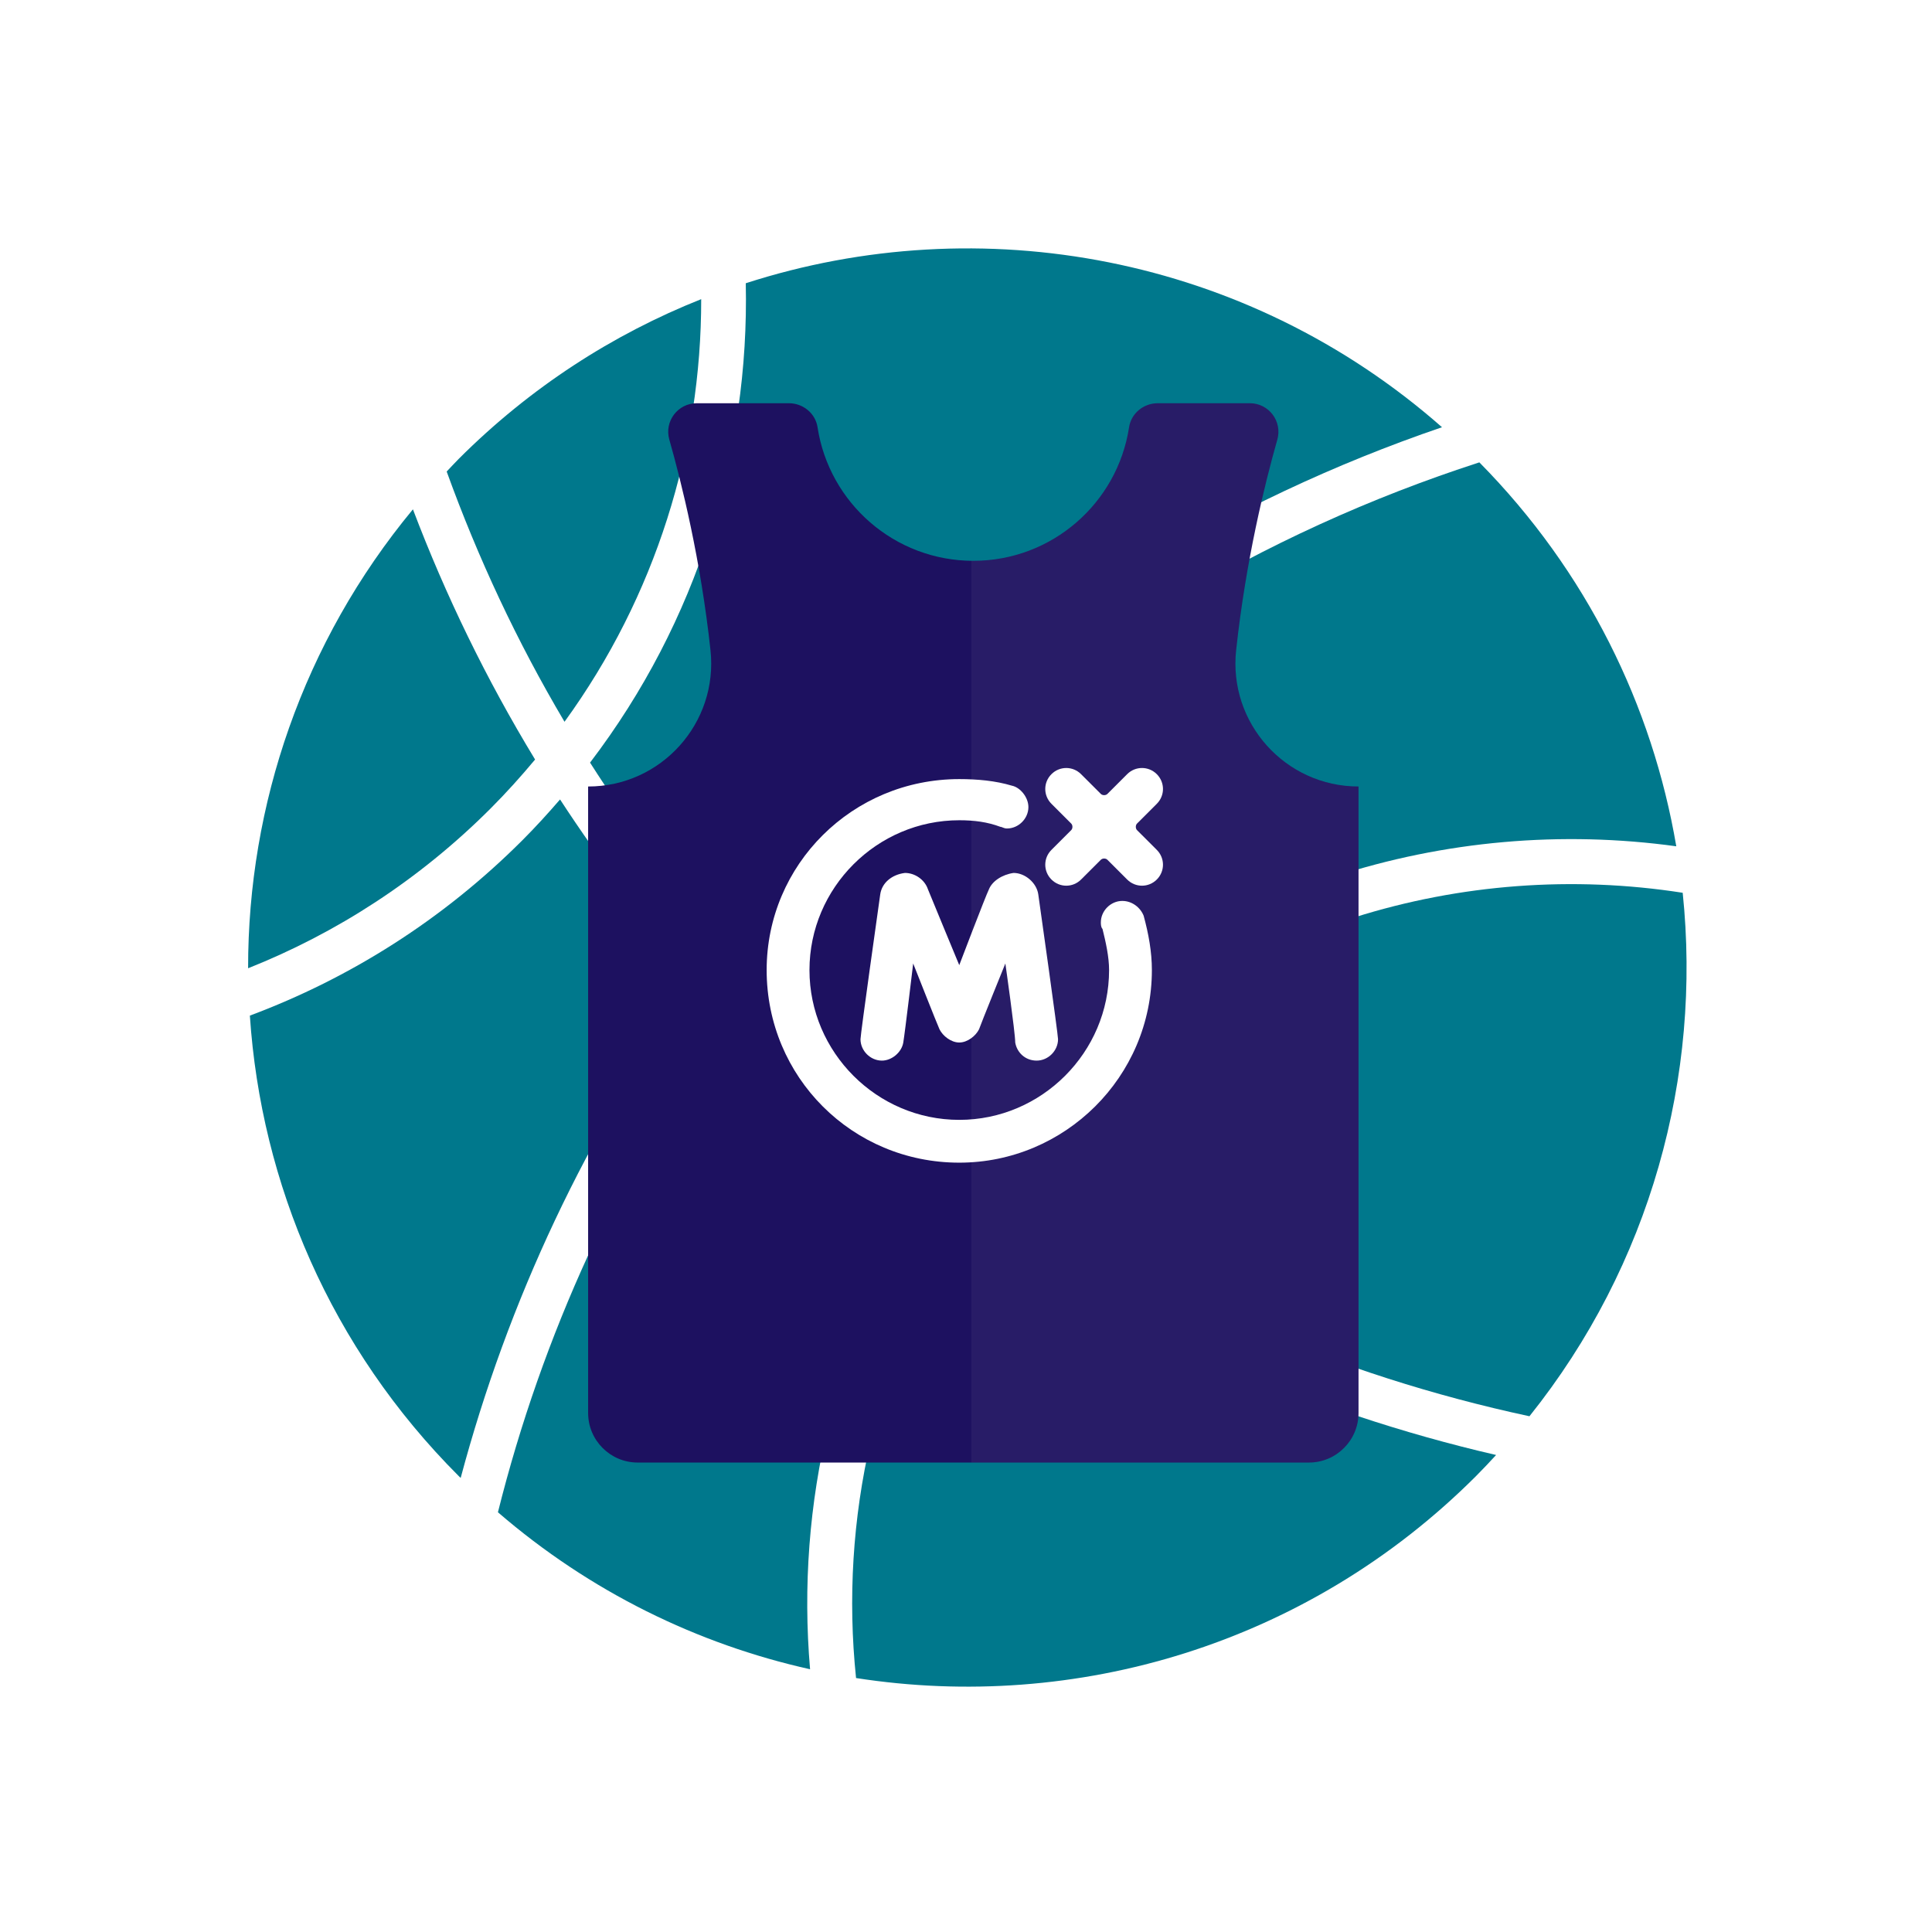 <svg width="100" height="100" viewBox="0 0 100 100" fill="none" xmlns="http://www.w3.org/2000/svg">
<g clip-path="url(#clip0_794_1677)">
<path d="M49.999 91.27C72.792 91.27 91.269 72.793 91.269 50C91.269 27.207 72.792 8.73 49.999 8.73C27.207 8.73 8.73 27.207 8.73 50C8.73 72.793 27.207 91.27 49.999 91.27Z" fill="white"/>
<path d="M49.999 91.27C72.792 91.27 91.269 72.793 91.269 50C91.269 27.207 72.792 8.73 49.999 8.73C27.207 8.73 8.73 27.207 8.73 50C8.73 72.793 27.207 91.27 49.999 91.27Z" fill="white"/>
<g clip-path="url(#clip1_794_1677)">
<path d="M36.294 15.484C31.724 17.301 27.443 20.053 23.745 23.75C23.53 23.964 23.33 24.189 23.12 24.406C24.733 28.864 26.757 33.205 29.219 37.359C33.942 30.855 36.302 23.17 36.294 15.484Z" fill="#00788C"/>
<path d="M87.096 46.21C75.751 44.44 63.748 47.919 55.007 56.659C53.609 58.058 52.346 59.543 51.217 61.094C59.783 67.121 69.303 71.191 79.164 73.305C85.437 65.467 88.081 55.686 87.096 46.21Z" fill="#00788C"/>
<path d="M44.309 86.855C55.653 88.622 67.657 85.143 76.398 76.403C76.756 76.045 77.099 75.677 77.438 75.31C67.73 73.068 58.372 68.968 49.911 63.021C45.326 70.222 43.455 78.649 44.309 86.855Z" fill="#00788C"/>
<path d="M27.696 39.313C25.169 35.158 23.066 30.823 21.373 26.363C15.678 33.238 12.833 41.678 12.842 50.117C17.41 48.3 21.693 45.547 25.39 41.85C26.207 41.032 26.97 40.184 27.696 39.313Z" fill="#00788C"/>
<path d="M28.988 41.379C28.365 42.1 27.72 42.811 27.035 43.495C22.901 47.629 18.076 50.646 12.933 52.568C13.511 61.25 17.11 69.767 23.745 76.402C23.777 76.435 23.811 76.465 23.844 76.498C26.277 67.384 30.354 58.622 36.093 50.682C33.466 47.721 31.094 44.612 28.988 41.379Z" fill="#00788C"/>
<path d="M48.017 61.66C45.005 59.409 42.113 56.928 39.375 54.19C38.802 53.617 38.261 53.023 37.708 52.437C32.037 60.381 28.054 69.155 25.773 78.274C30.546 82.394 36.109 85.103 41.929 86.4C41.194 77.865 43.224 69.134 48.017 61.66Z" fill="#00788C"/>
<path d="M39.113 50.537C39.741 51.211 40.364 51.888 41.022 52.545C43.654 55.177 46.435 57.563 49.329 59.736C50.531 58.083 51.874 56.503 53.363 55.014C62.472 45.905 74.916 42.173 86.764 43.804C85.528 36.538 82.135 29.569 76.571 23.932C65.379 27.552 54.847 33.784 45.959 42.672C43.462 45.169 41.193 47.804 39.113 50.537Z" fill="#00788C"/>
<path d="M30.541 39.473C32.603 42.708 34.931 45.821 37.529 48.783C39.6 46.094 41.847 43.494 44.314 41.028C53.149 32.191 63.559 25.894 74.638 22.113C64.529 13.217 50.759 10.734 38.601 14.661C38.792 23.395 36.105 32.176 30.541 39.473Z" fill="#00788C"/>
</g>
<g filter="url(#filter0_d_794_1677)">
<path d="M63.982 33.658C64.486 28.984 65.48 24.983 66.114 22.755C66.382 21.81 65.674 20.871 64.692 20.871H59.925C59.194 20.871 58.551 21.392 58.441 22.113C57.843 26.029 54.461 29.028 50.379 29.028C46.296 29.028 42.914 26.029 42.316 22.113C42.206 21.392 41.563 20.871 40.833 20.871H36.066C35.083 20.871 34.374 21.81 34.644 22.755C35.278 24.983 36.271 28.984 36.775 33.658C37.181 37.423 34.227 40.709 30.441 40.709V73.133C30.441 74.552 31.59 75.701 33.008 75.701H67.749C69.167 75.701 70.317 74.551 70.317 73.133V40.709C66.53 40.709 63.576 37.423 63.982 33.658Z" fill="#1D1160"/>
</g>
<path d="M63.982 33.658C64.486 28.984 65.48 24.983 66.114 22.755C66.382 21.81 65.674 20.871 64.692 20.871H59.925C59.194 20.871 58.551 21.392 58.441 22.113C57.843 26.029 54.461 29.028 50.379 29.028C50.345 29.028 50.311 29.026 50.278 29.025V75.701H67.749C69.167 75.701 70.317 74.551 70.317 73.133V40.709C66.53 40.709 63.576 37.423 63.982 33.658Z" fill="white" fill-opacity="0.05"/>
</g>
<path d="M51.185 46.035C51.015 46.376 49.651 49.955 49.651 49.955C49.651 49.955 48.203 46.462 48.032 46.035C47.862 45.524 47.351 45.183 46.84 45.183C46.158 45.269 45.647 45.695 45.561 46.291C45.476 46.888 44.539 53.534 44.539 53.789C44.539 54.386 45.05 54.897 45.647 54.897C46.158 54.897 46.669 54.471 46.754 53.96C46.84 53.449 47.266 49.87 47.266 49.87C47.266 49.87 48.544 53.108 48.629 53.278C48.799 53.619 49.225 53.96 49.651 53.96C50.077 53.96 50.504 53.619 50.674 53.278C50.759 53.022 52.037 49.87 52.037 49.87C52.037 49.87 52.548 53.449 52.548 53.96C52.634 54.471 53.06 54.897 53.656 54.897C54.253 54.897 54.764 54.386 54.764 53.789C54.764 53.534 53.827 46.888 53.741 46.291C53.656 45.695 53.06 45.183 52.463 45.183C51.867 45.269 51.355 45.609 51.185 46.035Z" fill="white"/>
<path d="M58.087 46.632C57.491 46.632 56.98 47.143 56.98 47.739C56.98 47.824 56.98 47.995 57.065 48.08C57.235 48.762 57.406 49.529 57.406 50.21C57.406 54.471 53.912 57.964 49.652 57.964C45.391 57.964 41.898 54.471 41.898 50.21C41.898 45.95 45.391 42.456 49.652 42.456C50.419 42.456 51.1 42.542 51.782 42.797C51.867 42.797 51.952 42.882 52.123 42.882C52.719 42.882 53.23 42.371 53.23 41.775C53.23 41.264 52.804 40.752 52.378 40.667C51.526 40.411 50.589 40.326 49.652 40.326C44.113 40.326 39.682 44.757 39.682 50.21C39.682 55.749 44.113 60.179 49.652 60.179C55.105 60.179 59.621 55.749 59.621 50.21C59.621 49.273 59.451 48.336 59.195 47.398C59.025 46.972 58.599 46.632 58.087 46.632Z" fill="white"/>
<path d="M58.853 42.968C58.768 42.883 58.768 42.712 58.853 42.627L59.876 41.605C60.302 41.178 60.302 40.497 59.876 40.071C59.45 39.645 58.768 39.645 58.342 40.071L57.32 41.093C57.234 41.178 57.064 41.178 56.979 41.093L55.956 40.071C55.53 39.645 54.849 39.645 54.423 40.071C53.996 40.497 53.996 41.178 54.423 41.605L55.445 42.627C55.53 42.712 55.53 42.883 55.445 42.968L54.423 43.99C53.996 44.416 53.996 45.098 54.423 45.524C54.849 45.95 55.53 45.95 55.956 45.524L56.979 44.502C57.064 44.416 57.234 44.416 57.32 44.502L58.342 45.524C58.768 45.95 59.45 45.95 59.876 45.524C60.302 45.098 60.302 44.416 59.876 43.99L58.853 42.968Z" fill="white"/>
<defs>
<filter id="filter0_d_794_1677" x="15.441" y="5.871" width="69.876" height="84.83" filterUnits="userSpaceOnUse" color-interpolation-filters="sRGB">
<feFlood flood-opacity="0" result="BackgroundImageFix"/>
<feColorMatrix in="SourceAlpha" type="matrix" values="0 0 0 0 0 0 0 0 0 0 0 0 0 0 0 0 0 0 127 0" result="hardAlpha"/>
<feOffset/>
<feGaussianBlur stdDeviation="7.5"/>
<feComposite in2="hardAlpha" operator="out"/>
<feColorMatrix type="matrix" values="0 0 0 0 0 0 0 0 0 0 0 0 0 0 0 0 0 0 0.6 0"/>
<feBlend mode="normal" in2="BackgroundImageFix" result="effect1_dropShadow_794_1677"/>
<feBlend mode="normal" in="SourceGraphic" in2="effect1_dropShadow_794_1677" result="shape"/>
</filter>
<clipPath id="clip0_794_1677">
<rect x="8.73" y="8.73" width="82.54" height="82.54" rx="41.27" fill="white"/>
</clipPath>
<clipPath id="clip1_794_1677">
<rect width="74.463" height="74.463" fill="white" transform="translate(12.839 12.839)"/>
</clipPath>
</defs>
</svg>
